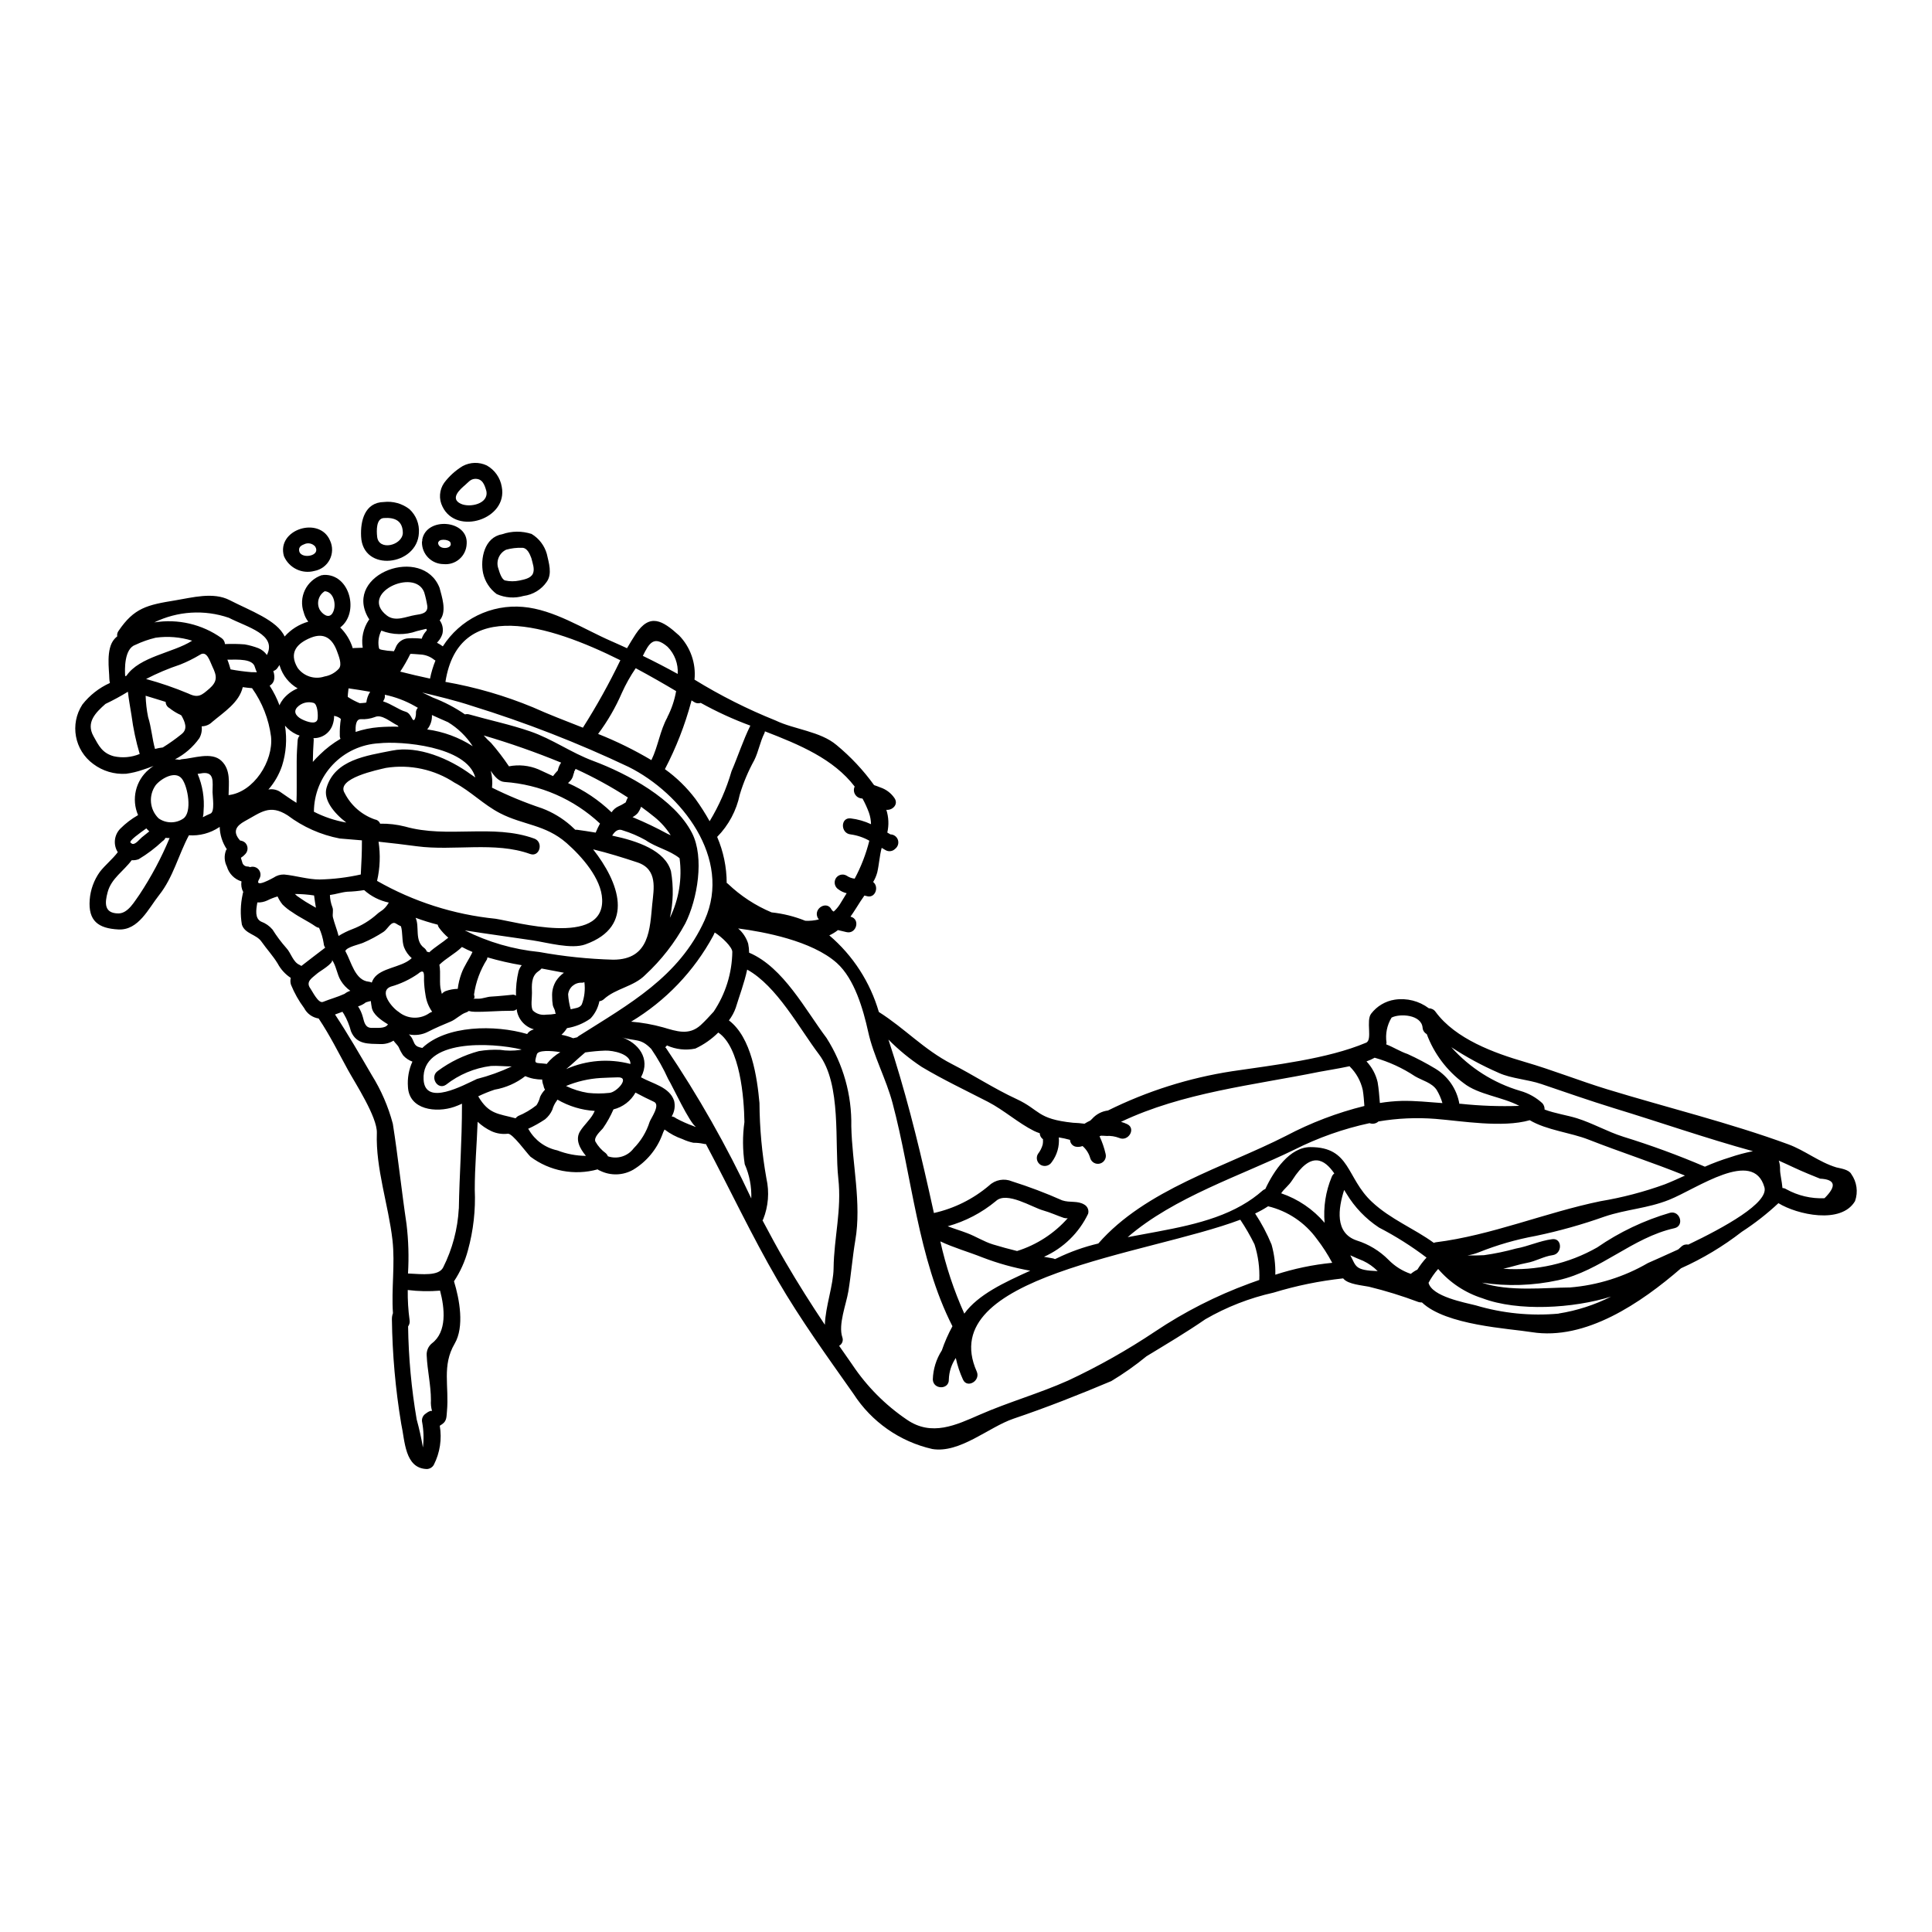 <?xml version="1.0" encoding="UTF-8"?>
<!-- Uploaded to: SVG Repo, www.svgrepo.com, Generator: SVG Repo Mixer Tools -->
<svg fill="#000000" width="800px" height="800px" version="1.1" viewBox="144 144 512 512" xmlns="http://www.w3.org/2000/svg">
 <g>
  <path d="m420.46 445.96c-0.062-0.043-0.125-0.105-0.23-0.191v-0.004c-0.426-0.359-0.672-0.887-0.68-1.445-0.523-0.168-1.035-0.375-1.527-0.613-4.141-2.062-7.961-5.512-12.203-7.711-5.816-2.996-11.953-5.902-17.562-9.258-3.18-2.106-6.133-4.531-8.812-7.242 4.348 13.211 7.641 26.25 10.711 39.938 0.449 1.969 0.895 3.992 1.34 6.031l-0.004-0.004c5.406-1.207 10.434-3.715 14.656-7.305 1.621-1.527 3.992-1.953 6.047-1.086 4.523 1.43 8.961 3.109 13.293 5.035 2.082 0.699 4.059 0 5.902 1.145 0.832 0.488 1.23 1.473 0.977 2.402-2.422 5.07-6.57 9.117-11.699 11.414 0.789 0.145 1.574 0.297 2.402 0.426h-0.004c0.176 0.043 0.348 0.105 0.508 0.188 0.168-0.082 0.34-0.145 0.512-0.23 3.504-1.703 7.188-3.016 10.98-3.91 12.488-14.297 33.387-20.199 49.738-28.523 6.574-3.473 13.551-6.133 20.77-7.922-0.105-1.426-0.191-2.824-0.426-4.227-0.523-2.359-1.719-4.519-3.438-6.223-0.016-0.027-0.027-0.059-0.047-0.086-3.148 0.68-6.297 1.148-8.031 1.488-17.477 3.543-36.188 5.461-52.562 13.254h0.004c0.555 0.156 1.094 0.352 1.613 0.594 2.484 1.148 0.32 4.797-2.144 3.652-1.047-0.402-2.168-0.574-3.289-0.508-0.469-0.023-0.957-0.066-1.469-0.066-0.125 0.062-0.258 0.113-0.395 0.148 0.703 1.496 1.242 3.062 1.609 4.672 0.285 1.117-0.375 2.254-1.484 2.559-1.109 0.309-2.262-0.328-2.59-1.434-0.352-1.246-1.059-2.359-2.039-3.207-0.574 0.227-1.199 0.285-1.805 0.172-0.859-0.18-1.48-0.93-1.508-1.805-0.977-0.277-1.973-0.496-2.977-0.656 0.203 2.336-0.461 4.664-1.863 6.539-0.617 0.984-1.895 1.32-2.914 0.766-1.012-0.594-1.355-1.895-0.762-2.91 0.586-0.742 1.02-1.594 1.273-2.508 0.082-0.441 0.105-0.891 0.062-1.336 0 0 0.031-0.012 0.066-0.012zm-111.9-27.16c4.648 1.531 7.871 5.754 5.371 10.574-0.023 0.043-0.062 0.062-0.086 0.105 3.121 1.742 7.586 2.57 8.793 6.223l0.004 0.004c0.348 1.414 0.117 2.91-0.637 4.16 0.422 0.047 0.82 0.219 1.148 0.492 1.48 0.801 3.019 1.488 4.606 2.059 0.215 0.121 0.453 0.203 0.699 0.23-1.633-0.848-6.348-11.062-7.387-12.699v0.004c-1.258-2.785-2.758-5.449-4.484-7.969-2.902-3.019-4.156-1.891-8.039-3.168zm-64.086-102.84c0.27 0.141 0.562 0.234 0.867 0.273 0.91 0.18 1.832 0.285 2.758 0.32 0.082 0.027 0.164 0.051 0.25 0.062 0.199-0.305 0.363-0.633 0.492-0.977 0.539-1.473 1.934-2.461 3.504-2.481 1.141-0.062 2.281-0.027 3.414 0.102 0.215-0.672 0.562-1.293 1.02-1.824 0.324-0.395 0.469-0.449 0.172-0.789-0.789 0.211-1.613 0.363-2.527 0.613l0.004 0.004c-3.039 1.086-6.367 1.035-9.367-0.145-0.691 1.344-0.93 2.879-0.684 4.371 0.031 0.383 0.309 0.531 0.098 0.469zm2.57 67.234c-2.438-0.508-4.691-1.648-6.543-3.309-1.469 0.242-2.953 0.387-4.441 0.43-1.527 0.125-3.078 0.68-4.629 0.871v-0.004c0.035 1.113 0.258 2.215 0.66 3.254 0.344 0.828-0.062 1.848 0.148 2.695 0.426 1.719 1.082 3.227 1.488 4.902 1.156-0.719 2.379-1.32 3.652-1.801 2.414-0.918 4.637-2.273 6.562-3.996 0.891-0.855 1.824-0.918 3.102-3.043zm387.56 71.934c1.484 2.086 1.859 4.766 1 7.176-3.652 6.223-15.352 3.59-20.301 0.551h-0.004c-3.008 2.809-6.254 5.348-9.703 7.586-4.965 3.852-10.367 7.094-16.102 9.664-10.602 9.176-25.273 19.219-39.59 16.926-6.012-0.977-22.68-1.781-29.07-7.871l0.004-0.004c-0.316 0.023-0.637-0.012-0.938-0.109-4.289-1.613-8.672-2.969-13.125-4.055-1.828-0.363-5.414-0.637-6.691-2.059-0.043-0.043-0.086-0.105-0.129-0.148-6.258 0.672-12.434 1.938-18.453 3.777-6.348 1.418-12.441 3.797-18.074 7.055-5.035 3.481-10.363 6.625-15.59 9.809-2.949 2.418-6.07 4.621-9.344 6.586-8.559 3.609-17.117 6.988-25.906 9.957-6.606 2.25-14.211 9.262-21.559 8.031v-0.004c-8.582-1.957-16.059-7.195-20.832-14.59-7.012-9.957-13.996-19.602-20.113-30.113-6.859-11.785-12.633-24.125-19.008-36.102-0.234 0.012-0.473-0.02-0.699-0.086-0.859-0.18-1.734-0.266-2.613-0.258-1.004-0.211-1.98-0.539-2.91-0.977-1.688-0.582-3.269-1.426-4.691-2.504-0.023 0-0.023 0-0.043-0.039v-0.004c-0.25 0.453-0.457 0.93-0.617 1.422-1.453 3.852-4.156 7.106-7.676 9.234-2.703 1.555-6 1.656-8.793 0.277-0.238-0.082-0.465-0.203-0.66-0.359-6.133 1.703-12.707 0.461-17.797-3.359-1.105-1.102-4.723-6.16-5.969-6.094l0.004 0.004c-1.484 0.184-2.992-0.043-4.356-0.664-1.352-0.633-2.59-1.477-3.676-2.5-0.23 6.328-0.762 11.934-0.762 17.965v-0.004c0.246 5.43-0.367 10.863-1.809 16.098-0.777 2.922-2.027 5.699-3.695 8.219 1.469 4.777 2.805 12.062 0.172 16.531-3.422 5.84-1.426 11.219-2.039 17.949-0.129 1.34-0.023 2.484-1.18 3.312v0.004c-0.23 0.172-0.473 0.336-0.723 0.484 0.602 3.531 0.051 7.156-1.574 10.348-0.371 0.664-1.066 1.09-1.828 1.121-5.926-0.145-5.82-7.562-6.816-11.996v-0.004c-1.523-9.152-2.344-18.41-2.465-27.691-0.008-0.551 0.086-1.098 0.277-1.613-0.445-6.481 0.594-12.934-0.125-19.367-1.062-9.301-4.484-18.988-4.141-28.395 0.145-4.203-5.777-13.254-7.668-16.711-2.527-4.609-4.777-9.156-7.711-13.551 0 0 0-0.043-0.043-0.062v-0.004c-1.648-0.254-3.074-1.277-3.844-2.758-1.418-1.902-2.59-3.981-3.484-6.18-0.188-0.59-0.211-1.223-0.066-1.824-1.449-0.953-2.641-2.254-3.457-3.785-1.23-2.039-2.93-3.863-4.309-5.836-1.383-1.973-4.375-2.019-5.184-4.484h-0.004c-0.445-2.656-0.379-5.371 0.195-8.004 0.027-0.219 0.082-0.434 0.168-0.637-0.465-0.867-0.629-1.859-0.469-2.828-1.871-0.574-3.324-2.055-3.867-3.934-0.699-1.352-0.777-2.941-0.211-4.356 0.066-0.082 0.129-0.148 0.191-0.23-1.18-1.758-1.836-3.812-1.887-5.93-0.066 0.043-0.086 0.066-0.148 0.105-2.363 1.574-5.18 2.32-8.008 2.129-2.805 5.266-4.164 11.152-7.898 15.844-2.824 3.566-5.461 9.387-10.789 9.113-5.328-0.277-8.031-2.25-7.606-7.871v-0.004c0.203-2.656 1.129-5.203 2.676-7.371 1.422-1.848 3.379-3.379 4.777-5.246h-0.023c-1.238-1.969-0.965-4.535 0.664-6.203 1.402-1.41 2.992-2.621 4.723-3.609-1.816-4.215-0.664-9.121 2.844-12.082 0.391-0.348 0.809-0.66 1.254-0.934-1.02 0.359-2.016 0.762-2.91 1.02-1.41 0.492-2.871 0.84-4.352 1.039-3.121 0.207-6.207-0.711-8.707-2.59-4.992-3.652-6.258-10.566-2.891-15.75 1.938-2.473 4.445-4.434 7.305-5.719-0.105-0.414-0.16-0.84-0.168-1.27 0-2.125-0.977-7.797 1.383-10.406 0.219-0.246 0.461-0.477 0.719-0.68-0.086-0.492 0.031-0.996 0.32-1.402 4.164-6.18 7.644-6.922 15.078-8.137 4.481-0.738 10.043-2.289 14.379-0.062 5.438 2.805 12.594 5.309 14.59 9.645 1.668-1.883 3.844-3.25 6.262-3.938-0.57-0.727-0.98-1.566-1.207-2.465-0.684-1.93-0.57-4.055 0.316-5.902s2.473-3.262 4.406-3.938c0.105-0.023 0.211 0 0.32-0.023 0.086-0.016 0.172-0.035 0.254-0.062 6.988-0.301 9.512 10.062 4.371 13.934h0.004c1.547 1.531 2.695 3.426 3.332 5.512 0.078-0.031 0.156-0.051 0.238-0.062 0.809-0.02 1.613-0.062 2.398-0.082l-0.004-0.004c-0.422-2.562 0.156-5.195 1.613-7.348 0.039-0.055 0.082-0.102 0.133-0.148-0.148-0.203-0.277-0.418-0.395-0.637-6.352-11.551 14.562-19.07 19.008-7.75 0.637 2.422 1.871 5.988 0.297 8.305h-0.004c-0.078 0.109-0.164 0.215-0.254 0.312 0.754 1.027 1.02 2.332 0.723 3.57-0.227 0.746-0.609 1.434-1.125 2.016-0.098 0.129-0.203 0.25-0.32 0.363 0.547 0.273 1.062 0.594 1.551 0.957 2.25-3.519 5.418-6.356 9.168-8.199 3.746-1.84 7.93-2.621 12.086-2.254 8.176 0.699 15.988 5.84 23.359 9.055 1.422 0.617 2.801 1.254 4.203 1.891 0.723-1.25 1.488-2.504 2.293-3.734 3.734-5.652 7.086-3.652 11.469 0.32l0.004-0.004c3.043 3.113 4.551 7.414 4.117 11.746 6.844 4.211 14.035 7.836 21.496 10.828 4.902 2.363 11.871 2.871 16.137 6.5v-0.004c3.762 3.106 7.106 6.676 9.957 10.629 0.574 0.188 1.125 0.395 1.656 0.613h0.004c1.531 0.508 2.852 1.508 3.758 2.848 1.125 1.676-0.594 3.269-2.168 3.082 0.625 1.949 0.711 4.031 0.254 6.027 0.277 0.168 0.555 0.34 0.832 0.488 0.906 0.016 1.699 0.605 1.984 1.469 0.281 0.859-0.012 1.805-0.734 2.356-0.66 0.676-1.699 0.828-2.527 0.359-0.34-0.211-0.699-0.395-1.043-0.613-0.57 2.102-0.676 4.371-1.18 6.519-0.242 0.887-0.605 1.738-1.082 2.527 1.652 1.273 0.551 4.504-1.785 3.715l-0.531-0.125c-0.395 0.57-0.789 1.125-1.059 1.551-0.832 1.297-1.68 2.695-2.633 4.035l0.043 0.02c2.652 0.637 1.527 4.723-1.129 4.078-0.656-0.145-1.422-0.32-2.227-0.531l-0.004-0.004c-0.707 0.559-1.477 1.031-2.293 1.406 6.266 5.336 10.832 12.395 13.129 20.301 6.859 4.328 11.914 9.961 19.324 13.777 5.777 2.953 11.258 6.566 17.141 9.281 6.328 2.934 5.348 5.289 14.992 6.297h0.004c1.016 0.035 2.027 0.121 3.035 0.258 0.488-0.312 1-0.59 1.527-0.828 0.176-0.145 0.336-0.301 0.488-0.469 1.09-1.223 2.586-2.008 4.207-2.207 10.367-5.137 21.461-8.645 32.895-10.406 11.043-1.637 25.23-3.227 35.512-7.562 1.762-0.742-0.105-5.859 1.34-7.688h-0.004c1.527-1.996 3.762-3.328 6.246-3.715 3.203-0.488 6.465 0.34 9.051 2.289 0.703 0 1.359 0.34 1.762 0.914 5.305 7.242 15.629 10.957 23.656 13.297 7.371 2.144 14.465 4.992 21.812 7.242 15.824 4.84 32.516 8.898 48.02 14.59 4.398 1.613 8.156 4.723 12.742 6.117 0.973 0.258 3.266 0.516 3.945 1.746zm-7.086 6.41c3.269-3.25 2.875-4.977-1.18-5.18-1.062-0.426-2.125-0.875-3.188-1.301-2.715-1.102-5.199-2.363-7.75-3.481v0.004c0.258 0.773 0.371 1.586 0.336 2.398 0 1.18 0.492 3.078 0.637 4.863v0.004c0.348 0 0.688 0.105 0.977 0.293 3.106 1.73 6.633 2.562 10.184 2.402zm-36.105 12.297c9.492-4.543 21.363-11.062 20.176-15.203-2.953-10.387-17.906 0.395-25.254 3.332-5.797 2.312-11.277 2.484-17.094 4.441-5.949 2.117-12.039 3.828-18.223 5.117-5.172 0.941-10.238 2.398-15.117 4.356-0.965 0.383-1.973 0.66-2.996 0.824 1.465 0.023 2.996 0.023 4.371-0.062 2.863-0.402 5.691-0.988 8.477-1.762 3.293-0.59 6.352-2.078 9.621-2.484 2.699-0.34 2.719 3.91 0.043 4.246-2.293 0.301-4.461 1.637-6.773 2.039-2.164 0.395-4.141 1.105-6.266 1.551h-0.004c8.676 0.625 17.344-1.34 24.898-5.648 5.914-4.082 12.445-7.188 19.348-9.195 2.676-0.594 3.801 3.504 1.129 4.098-11.195 2.484-19.52 11.301-30.777 13.777-6.652 1.457-13.52 1.68-20.258 0.66 7.176 2.465 17.012 1.297 23.297 1.27v0.004c7.305-0.586 14.383-2.797 20.715-6.481 1.23-0.555 4.289-1.871 8.004-3.59 0.297-0.254 0.57-0.512 0.852-0.762h0.004c0.488-0.477 1.18-0.672 1.844-0.523zm11.043-23.129 0.004 0.004c1.992-0.68 4.027-1.223 6.09-1.633-12.465-3.422-24.594-7.668-36.887-11.414-6.453-1.996-12.785-4.203-19.156-6.371-3.633-1.25-7.922-1.422-11.34-2.973v-0.004c-4.371-1.902-8.57-4.176-12.551-6.797 4.887 5.488 11.215 9.496 18.262 11.578 2.195 0.613 4.211 1.742 5.883 3.289 0.395 0.461 0.598 1.051 0.57 1.656 2.754 1.043 6.016 1.508 8.582 2.312 4.207 1.32 8.074 3.57 12.258 4.883v0.004c7.348 2.266 14.574 4.918 21.648 7.945 2.168-0.957 4.391-1.785 6.656-2.477zm-17.25 7.148c1.781-0.699 3.543-1.508 5.328-2.316-8.41-3.418-17.051-6.199-25.504-9.512-4.84-1.91-11.109-2.484-15.629-5.16-7.305 2.082-18.105 0.191-24.867-0.34v-0.004c-5.086-0.406-10.203-0.18-15.23 0.676-0.637 0.59-1.551 0.762-2.359 0.449-6.93 1.488-13.637 3.859-19.965 7.047-14.016 6.836-31.836 12.527-44.133 23.168 10.535-2.039 21.496-3.441 30.246-8.43l-0.004-0.004c0.043-0.016 0.082-0.035 0.113-0.066 1.938-1.094 3.75-2.391 5.418-3.863 0.203-0.176 0.441-0.312 0.699-0.395 2.273-4.883 6.481-11.109 11.957-11.109 10.684 0 9.445 8.137 16.312 14.527 4.969 4.648 11.129 7.012 16.395 10.852v0.004c0.148-0.07 0.305-0.121 0.469-0.152 14.742-1.828 29.031-7.871 43.691-10.895h-0.004c5.812-0.969 11.527-2.465 17.066-4.477zm-28.137 34.242c4.832-0.762 9.52-2.277 13.891-4.484-10.023 3.148-24.742 3.996-34.086 0.449-4.566-1.441-8.637-4.137-11.746-7.773-0.996 1.117-1.852 2.352-2.551 3.672 0.914 3.633 9.555 5.227 12.508 5.973 7.121 2.121 14.582 2.863 21.984 2.191zm-25.977-55.582h-0.004c5.164 0.551 10.355 0.734 15.543 0.555-4.523-2.402-10.871-2.953-14.758-6.035l0.004 0.004c-4.445-3.293-7.84-7.805-9.77-12.988-0.633-0.344-1.051-0.98-1.105-1.699-0.32-3.508-6.055-3.801-8.219-2.676-1.215 1.996-1.691 4.356-1.34 6.668-0.016 0.145-0.043 0.285-0.086 0.426 1.934 0.742 3.676 1.891 5.691 2.57 2.516 1.148 4.961 2.438 7.328 3.863 3.379 2.035 5.703 5.438 6.371 9.32zm-4.84-0.211h-0.004c-0.355-1.223-0.871-2.394-1.531-3.484-1.297-1.91-3.801-2.461-5.711-3.586-3.293-2.184-6.902-3.848-10.707-4.926-0.688 0.391-1.414 0.719-2.164 0.977 1.453 1.543 2.473 3.441 2.953 5.508 0.32 1.828 0.426 3.676 0.594 5.512 1.902-0.309 3.828-0.492 5.754-0.551 3.617-0.078 7.203 0.324 10.816 0.578zm-6.629 44.156c0.703-1.137 1.516-2.203 2.422-3.184-3.965-3.008-8.176-5.672-12.598-7.961-3.508-2.312-6.457-5.383-8.621-8.988-0.188-0.277-0.395-0.613-0.613-0.977-1.551 4.883-2.551 11.387 3.309 13.383 3.195 0.996 6.098 2.762 8.453 5.137 1.648 1.691 3.672 2.969 5.906 3.723 0.531-0.449 1.117-0.828 1.742-1.133zm-10.531 0.395c-1.113-1.125-2.414-2.047-3.848-2.719-1.02-0.426-2.207-0.891-3.398-1.465 1.598 2.902 1.047 3.965 7.246 4.195zm-12.172-24.969c0.141-0.359 0.375-0.676 0.684-0.914-2.527-3.652-6.098-6.16-11.129 1.762-1.043 1.613-2.043 2.144-2.953 3.504 4.473 1.523 8.449 4.223 11.512 7.816-0.367-4.148 0.281-8.324 1.887-12.168zm0.129 22.766c-1.184-2.227-2.555-4.352-4.098-6.348-3.137-4.316-7.707-7.375-12.891-8.625-1.102 0.719-2.25 1.359-3.441 1.914 1.711 2.594 3.168 5.344 4.352 8.219 0.734 2.602 1.07 5.301 1 8.004 4.898-1.598 9.953-2.656 15.078-3.156zm-22.004 5.512c0.871-0.32 1.762-0.641 2.676-0.957h0.004c0.141-3.199-0.293-6.398-1.273-9.449-1.109-2.254-2.367-4.43-3.762-6.519-24.742 9.34-81.129 14.797-69.852 40.211 1.105 2.465-2.547 4.629-3.652 2.125-0.836-1.824-1.469-3.731-1.891-5.691-1.145 1.68-1.785 3.656-1.844 5.691 0.105 2.754-4.141 2.754-4.246 0 0.082-2.742 0.91-5.406 2.394-7.711 0.75-2.207 1.688-4.348 2.809-6.394-9.18-17.988-10.75-39.926-15.867-59.125-1.676-6.348-5.055-12.484-6.453-18.859-1.32-5.992-3.633-14.078-8.324-18.285-6.629-5.922-19.395-8.266-26.148-9.152 1.238 1.066 2.16 2.457 2.656 4.016 0.164 0.797 0.25 1.609 0.254 2.422 0.02 0.02 0.062 0 0.082 0.02 9.004 3.863 14.848 15.164 20.41 22.535v-0.004c4.457 6.996 6.75 15.156 6.586 23.449 0.211 9.84 2.754 20.41 1.062 30.219-0.762 4.504-1.105 9.055-1.848 13.547-0.574 3.441-2.719 8.773-1.594 12.125v0.004c0.328 0.863-0.035 1.836-0.848 2.269 1.18 1.699 2.34 3.383 3.543 5.078h-0.004c3.824 5.711 8.715 10.629 14.398 14.484 6.586 4.547 13.039 1.445 19.367-1.32 7.668-3.352 15.715-5.606 23.359-9.023h0.004c8.012-3.746 15.73-8.098 23.086-13.016 7.773-5.203 16.137-9.461 24.918-12.688zm-48.082-17.32h0.004c-0.348 0.035-0.703 0.004-1.039-0.086-1.805-0.617-3.59-1.445-5.441-1.969-2.91-0.789-9.703-5.184-12.57-2.488-3.738 3.102-8.086 5.375-12.766 6.672 1.699 0.656 3.484 1.18 5.098 1.801 2.34 0.871 4.523 2.293 6.902 3.016 2.082 0.637 4.223 1.211 6.371 1.742l0.004 0.004c5.188-1.625 9.836-4.633 13.441-8.703zm-27.418 25.293c3.652-5.055 10.598-8.266 17.48-11.383h0.004c-4.348-0.77-8.605-1.957-12.723-3.543-3.465-1.383-7.562-2.551-11.109-4.227 1.461 6.578 3.59 12.992 6.352 19.141zm-24.719-129.7h0.004c-0.02-1.051-0.207-2.09-0.555-3.082-0.473-1.281-1.039-2.523-1.695-3.715-0.078-0.027-0.156-0.043-0.238-0.043-0.727-0.055-1.379-0.465-1.746-1.094-0.371-0.625-0.406-1.395-0.098-2.055-5.606-7.328-14.609-11.086-23.785-14.633l-0.004-0.004c-0.023 0.184-0.07 0.363-0.148 0.531-1.148 2.293-1.527 4.777-2.656 7.086-1.605 2.906-2.902 5.973-3.859 9.152-0.879 4.234-2.957 8.129-5.992 11.211 1.656 3.856 2.516 8.008 2.527 12.203 0.133 0.066 0.254 0.152 0.363 0.258 3.352 3.191 7.258 5.746 11.527 7.539 3.07 0.324 6.078 1.074 8.941 2.227 1.207 0.059 2.418-0.062 3.59-0.355-0.117-0.148-0.223-0.305-0.316-0.469-1.18-2.465 2.484-4.609 3.676-2.144 0.137 0.227 0.332 0.41 0.57 0.531 0.613-0.543 1.148-1.164 1.594-1.852 0.551-0.871 1.18-1.891 1.848-3.016h-0.004c-0.777-0.176-1.508-0.516-2.144-0.996-0.984-0.602-1.32-1.875-0.762-2.887 0.281-0.492 0.746-0.848 1.293-0.992 0.547-0.145 1.129-0.062 1.613 0.227 0.633 0.441 1.363 0.711 2.129 0.789 1.703-3.176 3.008-6.551 3.883-10.051-1.531-0.871-3.219-1.441-4.969-1.676-2.695-0.277-2.719-4.523 0-4.246 1.879 0.219 3.707 0.742 5.418 1.543zm-9.918 117.66c0.105-8.137 2.184-15.422 1.25-23.809-1.02-9.406 0.914-24.91-5.141-32.898-5.266-6.965-11.109-18.051-19.008-22.434-0.762 3.566-2.164 7.262-2.992 10h0.008c-0.43 1.246-1.055 2.414-1.852 3.465 5.992 4.543 7.477 15.141 8.094 21.895 0.043 6.707 0.66 13.398 1.844 20.004 0.812 3.613 0.508 7.391-0.867 10.832-0.047 0.09-0.102 0.176-0.172 0.254 1.969 3.695 3.938 7.391 6.074 11.02 3.312 5.691 6.816 11.215 10.449 16.648 0.172-4.926 2.254-10.457 2.316-14.988zm-21.812-18.48c0.113-3.121-0.48-6.231-1.738-9.09-0.57-3.699-0.598-7.461-0.082-11.168-0.086-6.414-1.148-19.836-6.926-23.723-1.766 1.754-3.82 3.191-6.074 4.246-2.539 0.531-5.18 0.238-7.539-0.832-0.086 0.191-0.426 0.395-0.426 0.555 0 0.043 0.125 0.062 0.148 0.082l0.004 0.004c8.574 12.691 16.145 26.039 22.633 39.914zm-5.242-113.21c1.738-4.035 3.059-8.195 4.992-12.102v-0.004c-4.531-1.668-8.926-3.684-13.145-6.027-0.566 0.207-1.199 0.133-1.703-0.195-0.23-0.148-0.488-0.32-0.742-0.469-0.039 0.121-0.066 0.242-0.082 0.363-1.664 6.191-4 12.18-6.969 17.863 3.082 2.207 5.809 4.871 8.094 7.898 1.367 1.895 2.621 3.863 3.758 5.902 2.504-4.137 4.453-8.586 5.797-13.23zm0.211 47.832c0-1.254-2.781-3.938-4.652-5.117l0.004-0.004c-0.117 0.293-0.25 0.574-0.395 0.852-5.086 9.406-12.605 17.277-21.77 22.785 2.867 0.23 5.703 0.738 8.473 1.508 3.59 1.043 6.84 2.231 9.961-0.594 1.23-1.125 2.312-2.336 3.441-3.566 3.148-4.699 4.867-10.211 4.941-15.867zm-7.301-8.449c7.305-16.332-6.203-33.574-20.156-40.539-13.453-6.379-27.34-11.785-41.562-16.184-4.246-1.406-8.688-2.465-13.164-3.543 0.934 0.426 1.891 0.871 2.82 1.34 3.008 1.141 5.867 2.641 8.52 4.461 0.359-0.105 0.742-0.105 1.102 0 5.371 1.531 10.875 2.676 16.184 4.504 5.879 2.019 10.832 5.648 16.672 7.816 9.109 3.398 21.598 10.109 26.207 19.113 3.332 6.5 1.441 17.562-1.781 23.973-2.766 5.094-6.348 9.699-10.602 13.633-3.059 3.125-7.816 3.543-10.98 6.434v0.004c-0.328 0.297-0.742 0.484-1.18 0.531-0.344 1.719-1.16 3.312-2.363 4.59-1.852 1.312-3.981 2.188-6.223 2.547-0.41 0.648-0.906 1.238-1.469 1.762 1.062 0.195 2.102 0.5 3.102 0.914 0.355-0.105 0.719-0.191 1.086-0.258 0.141-0.16 0.305-0.293 0.488-0.395 13.145-8.328 26.52-15.59 33.301-30.703zm-9.242-0.551c2.398-4.898 3.293-10.395 2.57-15.801-2.652-2.144-6.199-2.824-9.023-4.801h-0.004c-1.906-1.066-3.922-1.93-6.008-2.57-1.25-0.57-2.188 0.32-2.82 1.383 6.773 1.422 14.078 3.973 15.586 9.473h-0.004c0.711 4.09 0.609 8.277-0.297 12.328zm-0.645-22.277 0.871 0.395c-1.152-1.824-2.594-3.445-4.269-4.805-1.18-0.957-2.363-1.867-3.59-2.754-0.211 0.605-0.512 1.18-0.891 1.699-0.398 0.426-0.863 0.785-1.379 1.059 0.129 0.043 0.254 0.105 0.395 0.148l-0.004 0.004c3.027 1.266 5.988 2.688 8.867 4.254zm2.715-42.348h0.004c0.176-2.672-0.797-5.293-2.676-7.199-3.672-3.148-4.902-0.938-6.562 2.398 3.129 1.516 6.211 3.117 9.246 4.793zm-2.754 11.465c1.129-2.176 1.914-4.512 2.34-6.922-3.059-1.828-6.734-3.938-10.707-6.074-1.414 2.066-2.644 4.258-3.672 6.543-1.668 3.856-3.781 7.508-6.297 10.875 4.883 1.938 9.605 4.262 14.121 6.941 1.801-3.703 2.266-7.801 4.254-11.371zm-4.684 107.24c0.344-0.977 2.914-4.481 1.18-5.309-1.656-0.762-3.312-1.594-4.93-2.465h0.004c-1.238 2.234-3.356 3.848-5.836 4.457-0.766 1.77-1.703 3.457-2.809 5.035-0.656 0.762-2.422 2.293-1.996 3.461 0.695 1.238 1.652 2.316 2.805 3.148 0.23 0.219 0.414 0.488 0.531 0.785 2.488 0.855 5.242 0.004 6.816-2.102 1.949-1.969 3.398-4.371 4.234-7.012zm0.723-57.934c0.34-3.652 1.527-9.004-3.938-10.832-3.84-1.273-7.793-2.508-11.762-3.465 6.75 8.582 11.316 20.414-2.062 25.191-3.695 1.336-10.109-0.488-13.891-1.062-6.012-0.914-12.062-1.699-18.07-2.656l0.004-0.004c6.176 3.113 12.871 5.059 19.754 5.734 6.473 1.18 13.023 1.859 19.602 2.039 9.676-0.02 9.695-8.148 10.359-14.969zm-5.805 42.582c0.105-2.676-4.609-3.609-6.691-3.543h0.004c-1.785 0.062-3.566 0.227-5.332 0.488v0.023c-2.121 1.781-3.398 3.078-4.992 4.371l0.004 0.004c5.352-2.371 11.352-2.844 17.008-1.344zm-0.82-70.383c0.051-0.074 0.109-0.148 0.168-0.215-4.434-2.871-9.078-5.414-13.887-7.602-0.105 0.301-0.262 0.582-0.469 0.828 0.301-0.363-0.043 0.445-0.062 0.512-0.047 0.23-0.109 0.457-0.191 0.676-0.168 0.492-0.449 0.938-0.828 1.297l-0.449 0.445c4.258 1.891 8.152 4.508 11.516 7.734l0.043-0.023c0.453-0.676 1.086-1.215 1.824-1.551 0.531-0.227 1.043-0.496 1.527-0.809 0.105-0.082 0.254-0.168 0.395-0.25 0.023 0.02 0.066 0 0.105-0.066l-0.105 0.066v-0.023c0.109-0.34 0.262-0.68 0.414-1.02zm-4.805 78.047c1.969-0.082 5.711-4.266 2.227-4.121-1.508 0.066-3.016 0.066-4.523 0.172-3.148 0.191-6.238 0.91-9.152 2.121 1.84 0.891 3.801 1.508 5.82 1.828 1.871 0.203 3.758 0.203 5.629 0zm-30.137-46.152c5.242 0.789 28.754 7.523 28.266-5.117-0.191-5.512-5.371-11.383-9.445-14.957-5.648-4.93-11.488-4.723-17.625-7.898-4.356-2.25-7.731-5.797-12.02-8.074l-0.004 0.004c-5.359-3.543-11.852-4.945-18.199-3.938-2.019 0.488-13.426 2.754-10.938 6.691 1.668 3.281 4.547 5.785 8.023 6.984 0.625 0.09 1.148 0.516 1.363 1.109 2.227-0.043 4.445 0.215 6.606 0.762 11.254 3.207 23.273-0.789 34.242 3.188 2.547 0.914 1.441 5.031-1.125 4.074-9.281-3.352-20.238-0.738-29.969-2.035-3.441-0.469-6.793-0.852-10.172-1.211 0.531 3.453 0.398 6.977-0.391 10.383 9.645 5.504 20.336 8.926 31.387 10.035zm26.543-22.828h0.004c0.336-0.82 0.719-1.621 1.148-2.398-6.926-6.484-15.875-10.379-25.34-11.023-1.441-0.105-2.609-1.445-3.609-2.953v0.004c0.375 1.426 0.492 2.906 0.336 4.375-0.012 0.023-0.02 0.055-0.02 0.082 4.293 2.137 8.727 3.965 13.273 5.481 2.789 1.051 5.363 2.598 7.606 4.566 0.395 0.363 0.789 0.742 1.211 1.125 0.176-0.023 0.355-0.023 0.531 0 1.336 0.191 3.023 0.426 4.863 0.742zm-0.637 74.543c0.148-0.254 0.254-0.531 0.395-0.789v0.004c-3.484-0.215-6.867-1.242-9.887-2.996-0.062 0.086-0.082 0.191-0.168 0.277-0.543 0.719-0.945 1.531-1.184 2.398-0.434 0.992-1.094 1.863-1.93 2.547-1.426 0.957-2.922 1.793-4.481 2.508l0.188 0.254v0.004c1.621 2.805 4.356 4.789 7.523 5.457 2.422 0.945 5 1.441 7.602 1.465-1.633-1.969-2.93-4.375-1.508-6.586 1.031-1.633 2.519-2.883 3.449-4.539zm-2.754-102.34c3.656-5.762 6.977-11.73 9.938-17.879-18.965-9.473-42.836-16.801-46.359 5.734h0.004c7.965 1.391 15.75 3.656 23.223 6.754 4.078 1.84 8.625 3.578 13.211 5.383zm-0.254 73.25c0.688-1.859 0.914-3.856 0.66-5.82-0.195 0.086-0.406 0.137-0.617 0.148-1.867-0.129-3.504 1.242-3.695 3.102 0.086 1.332 0.312 2.652 0.68 3.938 1.055-0.293 2.481-0.273 2.988-1.375zm-6.141-62.785c0.156-0.43 0.367-0.84 0.637-1.211-6.711-2.754-13.559-5.16-20.52-7.203 0.613 0.711 1.27 1.379 1.969 2 1.703 1.961 3.277 4.023 4.723 6.18 2.613-0.508 5.316-0.234 7.773 0.789 1.273 0.594 2.59 1.207 3.91 1.801 0.309-0.434 0.648-0.844 1.02-1.23 0.086-0.066 0.164-0.145 0.23-0.234 0.066-0.301 0.152-0.602 0.258-0.891zm-0.66 56.578-0.004-0.004c0.547-0.816 1.238-1.531 2.039-2.102-2.078-0.395-4.098-0.789-5.922-1.125-0.27 0.301-0.574 0.566-0.914 0.785-1.891 1.32-1.676 3.758-1.637 5.691 0.043 1.125-0.422 3.758 0.281 4.695v0.004c0.93 0.859 2.203 1.246 3.457 1.059 0.863 0 1.723-0.078 2.57-0.234-0.086-0.18-0.141-0.375-0.168-0.574-0.062-0.594-0.512-1.125-0.617-1.719-0.121-0.746-0.176-1.5-0.172-2.254-0.09-1.488 0.289-2.965 1.082-4.227zm1.086 18.945c-2.57-0.445-5.902-0.551-6.223 0.555-0.832 2.801-0.512 2.164 2.441 2.527l0.168 0.062c0.023-0.023 0.023-0.062 0.043-0.086v-0.004c0.996-1.227 2.203-2.262 3.57-3.059zm-4.059 9.938v-0.004c-0.207-0.32-0.344-0.68-0.395-1.059-0.215-0.52-0.336-1.074-0.359-1.637-1.539 0.027-3.07-0.277-4.481-0.891-2.371 1.844-5.156 3.074-8.113 3.586-1.488 0.492-2.945 1.082-4.356 1.766 2.781 4.758 5.246 4.566 9.895 5.82h0.004c0.184-0.234 0.406-0.438 0.66-0.594 1.754-0.723 3.398-1.688 4.883-2.871 0.445-0.68 0.77-1.434 0.957-2.227 0.324-0.703 0.766-1.344 1.305-1.895zm-3.465-15.801 0.512-0.191v-0.004c-2.481-0.684-4.293-2.812-4.566-5.371-0.242 0.277-0.59 0.438-0.957 0.449-4.246 0-6.941 0.34-10.215 0.277v-0.004c-0.516-0.004-1.031-0.074-1.527-0.211-0.203 0.18-0.441 0.312-0.703 0.391-1.359 0.426-2.676 1.828-4.055 2.402-2.039 0.852-4.059 1.695-6.035 2.715h0.004c-1.559 0.805-3.34 1.051-5.055 0.703 0.285 0.262 0.535 0.562 0.742 0.891 0.301 0.488 0.445 1.02 0.699 1.488 0.488 0.891 1.18 0.996 2.102 1.207 6.371-6.055 19.219-6.199 27.781-3.695l0.004 0.004c0.301-0.477 0.746-0.844 1.27-1.051zm-3.148 5.266c0.141-0.066 0.289-0.102 0.445-0.109-8.348-1.969-26.566-2.715-26.016 7.941 0.363 7.242 10.574 1.488 14.168-0.148v0.004c3.164-0.809 6.242-1.918 9.195-3.312-1.848 0-3.777-0.234-5.512-0.129-4.352 0.551-8.469 2.273-11.918 4.984-2.269 1.531-4.398-2.144-2.144-3.672v-0.004c3.254-2.41 6.938-4.188 10.852-5.238 1.859-0.312 3.746-0.426 5.629-0.336 1.75 0.27 3.535 0.277 5.289 0.02zm-0.395-20.895v-0.004c0.18-0.562 0.461-1.09 0.832-1.551-3.07-0.516-6.106-1.211-9.094-2.082-0.02 0.188-0.062 0.375-0.125 0.551-1.789 2.832-2.957 6.008-3.422 9.324 0.234 0.68 0.148 1.082-0.277 1.082h1.574c0.914 0 2.227-0.508 3.148-0.551 1.824-0.082 5.879-0.512 5.879-0.512h0.004c0.289-0.004 0.566 0.098 0.789 0.281-0.055-2.203 0.176-4.398 0.688-6.543zm-12.594-52.098c0.395 0.277 0.742 0.512 1.125 0.789-2.269-8.367-19.941-9.707-25.547-9.055l-0.004-0.004c-4.641 0.262-9.004 2.281-12.207 5.652-3.199 3.371-4.992 7.84-5.012 12.488 2.695 1.383 5.59 2.352 8.578 2.863-3.332-2.547-6.156-6.094-5.223-9.238 2.231-7.43 10.598-8.473 17.285-9.812 7.008-1.438 15.355 2.172 20.98 6.312zm0.395 47.043c-0.977-0.395-1.914-0.852-2.824-1.34-0.02 0-0.02 0.062-0.062 0.082-1.805 1.742-4.121 2.891-5.902 4.629 0.426 2.25-0.105 5.016 0.426 6.84 0.086 0.301 0.148 0.594 0.23 0.891h-0.004c0.277-0.348 0.645-0.609 1.062-0.766 1.012-0.355 2.074-0.551 3.148-0.57 0.168-1.367 0.488-2.715 0.957-4.012 0.723-2.062 2.043-3.785 2.953-5.758zm-3.633 68.004c0.148-9.199 0.832-17.289 0.832-27.801l-0.004-0.004c-0.66 0.309-1.332 0.586-2.019 0.828-4.777 1.656-11.996 0.828-12.297-5.289-0.176-2.297 0.23-4.598 1.184-6.691-0.938-0.336-1.773-0.898-2.441-1.633-0.48-0.703-0.887-1.449-1.211-2.234-0.363-0.613-0.957-1.102-1.359-1.695-1.008 0.625-2.172 0.941-3.359 0.914-3.332-0.105-6.43 0.191-7.918-3.402-0.414-1.613-1.051-3.164-1.895-4.606-0.137-0.172-0.254-0.359-0.355-0.555-0.637 0.234-1.297 0.492-1.969 0.723 3.445 5.223 6.566 10.629 9.707 16.012v0.004c2.504 4.004 4.394 8.363 5.609 12.934 1.379 8.73 2.312 17.754 3.629 26.586 0.523 4.348 0.656 8.734 0.391 13.102 3.887 0.191 8.152 0.703 9.32-1.609 2.441-4.856 3.848-10.16 4.141-15.586zm3.676-122.54v-0.004c-1.676-2.594-3.922-4.773-6.562-6.371-1.406-0.637-2.852-1.23-4.25-1.891 0.074 1.387-0.371 2.75-1.254 3.82 4.297 0.578 8.41 2.094 12.055 4.441zm-10.824 158.25c4.059-3.039 3.402-9.344 2.168-13.973-2.852 0.242-5.723 0.184-8.562-0.168-0.035 2.668 0.125 5.336 0.488 7.981 0.102 0.59-0.043 1.195-0.395 1.68 0.121 8.258 0.879 16.492 2.273 24.633 0.676 2.449 1.23 4.93 1.656 7.438 0.266-2.199 0.203-4.426-0.188-6.606-0.238-0.93 0.156-1.902 0.977-2.402 1.02-0.789 1.465-0.742 1.633-0.656-0.27-0.918-0.367-1.875-0.297-2.828 0-4.078-0.957-7.898-1.125-11.891-0.09-1.227 0.422-2.422 1.371-3.207zm4.352-107.51c-0.922-0.785-1.75-1.676-2.465-2.656-0.172-0.234-0.289-0.504-0.336-0.789-1.984-0.508-3.941-1.117-5.863-1.824 1.105 2.336-0.34 6.012 2.207 7.941h0.004c0.359 0.262 0.633 0.625 0.785 1.039 0.211 0.027 0.418 0.086 0.613 0.172 1.57-1.457 3.441-2.519 5.055-3.883zm-3.398-73.441c-0.109-0.055-0.215-0.117-0.316-0.188-1.059-0.871-2.371-1.367-3.734-1.422-0.211-0.023-2.57-0.211-2.613-0.148-0.789 1.621-1.684 3.188-2.68 4.691 2.613 0.68 5.246 1.273 7.898 1.848l0.004-0.004c0.328-1.641 0.812-3.242 1.441-4.793zm-1.496 93.348c0.191-0.105 0.426-0.168 0.617-0.277-0.941-1.332-1.547-2.867-1.766-4.484-0.215-1.242-0.344-2.496-0.391-3.758 0-1.574 0.234-3.379-1.574-1.828v0.004c-2.195 1.527-4.629 2.676-7.199 3.398-3.356 1.227 0.32 5.625 2.039 6.691 2.371 1.973 5.781 2.078 8.273 0.254zm-3.82-105.42c1.508-0.234 3.398-0.426 3.148-2.445h-0.004c-0.191-1.223-0.469-2.43-0.828-3.609-2.547-6.543-17.414 0.344-9.895 6.18 2.277 1.762 5.098 0.273 7.566-0.125zm0.656 24.594c-0.254-0.148-0.531-0.277-0.789-0.445v-0.004c-2.488-1.414-5.18-2.43-7.984-3.016 0.098 0.496 0 1.016-0.277 1.441-0.051 0.109-0.105 0.219-0.168 0.32 2.207 0.68 4.207 2.25 5.902 2.719 0.938 0.254 1.383 1.082 1.805 1.871 0.637 1.18 1.02-0.742 1-1.445-0.047-0.531 0.133-1.059 0.5-1.445zm-1.969 66.621v-0.004c0.102-0.102 0.215-0.195 0.336-0.273-0.902-0.785-1.602-1.777-2.039-2.891-0.594-1.551-0.32-3.938-0.809-5.543h0.004c-0.477-0.227-0.938-0.48-1.383-0.762-1.207-0.723-2.144 1.508-3.246 2.227-1.723 1.129-3.543 2.102-5.441 2.91-0.91 0.395-4.246 1.105-4.648 2.106-0.02 0.016-0.035 0.035-0.043 0.062 0.02 0.043 0.062 0.105 0.086 0.148 1.508 2.695 2.484 7.644 6.137 7.981v0.004c0.277 0.02 0.547 0.098 0.789 0.234 0.129-0.383 0.309-0.746 0.531-1.082 1.895-2.824 7.121-2.914 9.742-5.121zm-3.148-61.609v-0.004c-0.078-0.094-0.148-0.191-0.215-0.297-2.016-1-4.246-3.102-6.094-2.25-1.188 0.438-2.453 0.625-3.719 0.551-1.379 0-1.402 2.019-1.359 3.379h0.004c1.984-0.668 4.047-1.086 6.133-1.254 1.754-0.133 3.508-0.176 5.266-0.129zm-6.934 79.805c1.207-0.062 3.379 0.301 4.121-0.934-1.871-1.125-3.973-2.633-4.289-4.441-0.105-0.531-0.191-1.125-0.254-1.738l-0.004 0.004c-0.445 0.086-0.887 0.207-1.316 0.355-0.613 0.484-1.312 0.844-2.059 1.062 0.562 0.848 0.984 1.777 1.25 2.758 0.406 1.559 0.684 3.051 2.551 2.934zm-0.656-88.953c0.02-0.062 0.062-0.062 0.082-0.105-2.019-0.363-3.973-0.656-5.754-0.914-0.043 0.445-0.105 0.891-0.148 1.34-0.039 0.309-0.051 0.621-0.047 0.934 0.996 0.648 2.051 1.203 3.152 1.656 0.445-0.02 0.914-0.043 1.402-0.105 0.125 0 0.23-0.062 0.363-0.086l-0.004-0.004c0.117-0.965 0.441-1.895 0.953-2.723zm-2.426 48.316c0.172-3.121 0.32-6.012 0.301-9.055-1.969-0.168-3.887-0.34-5.859-0.488h-0.004c-5.016-0.957-9.746-3.059-13.824-6.137-4.777-3.039-7.051-0.789-11.414 1.574-2.039 1.148-3.379 2.633-1.18 5.098h-0.004c0.508 0.047 0.984 0.258 1.363 0.594 0.816 0.84 0.816 2.18 0 3.016-0.332 0.375-0.719 0.699-1.145 0.957l0.062 0.254c0.105 0.34 0.188 0.656 0.297 0.957h-0.004c0.148 0.664 0.746 1.129 1.426 1.105 0.223 0.012 0.441 0.07 0.637 0.172 0.824-0.281 1.734-0.023 2.289 0.645 0.555 0.672 0.641 1.613 0.215 2.371-1.828 3.016 3.91-0.363 3.738-0.23v-0.004c0.824-0.566 1.805-0.859 2.805-0.828 3.148 0.301 6.266 1.32 9.445 1.32v-0.004c3.652-0.082 7.289-0.527 10.855-1.324zm-4.328 31.641c0.465-0.367 0.988-0.645 1.551-0.828-1.008-0.711-1.863-1.621-2.508-2.676-1.039-1.676-1.18-3.863-2.363-5.562 0.633 0.891-3.312 3.121-3.844 3.609-1.25 1.145-3.269 2.121-1.852 4.035 0.512 0.699 2.082 4.016 3.312 3.543 1.879-0.766 3.852-1.273 5.703-2.129zm-1.043-67.598c-0.145-0.297-0.211-0.625-0.191-0.957-0.031-1.441 0.059-2.883 0.277-4.309-0.383-0.344-0.84-0.59-1.34-0.719-0.148-0.027-0.297-0.062-0.445-0.109 0.008 0.805-0.125 1.605-0.391 2.363-0.727 2.172-2.789 3.609-5.078 3.543 0.055 0.184 0.078 0.379 0.066 0.57-0.129 1.934-0.211 3.82-0.234 5.734 0.598-0.688 1.227-1.344 1.891-1.969 1.637-1.605 3.465-3 5.445-4.156zm-0.395-18.645c0.875-1.105-0.125-3.422-0.531-4.566-1.23-3.356-3.379-4.992-6.879-3.613-3.672 1.469-5.992 3.938-3.566 8.012 1.621 2.238 4.512 3.168 7.137 2.289 1.488-0.25 2.848-1 3.852-2.129zm-1.738-14.652c1.18-1.871 0.488-5.652-2.039-5.82v-0.004c-1.645 1.012-2.238 3.113-1.371 4.836 0.613 1.105 2.379 2.637 3.422 0.98zm-1.922 88.633c-0.238-0.312-0.375-0.688-0.395-1.082-0.215-1.438-0.629-2.836-1.23-4.16-0.328-0.047-0.641-0.172-0.914-0.363-1.996-1.402-4.184-2.363-6.184-3.781-0.941-0.574-1.809-1.262-2.59-2.039-0.527-0.656-0.969-1.375-1.316-2.141-0.938 0.27-1.848 0.621-2.719 1.059-0.82 0.387-1.727 0.57-2.633 0.531-0.363 1.996-0.699 4.227 1 5.078 1.172 0.426 2.211 1.152 3.016 2.102 1.082 1.723 2.305 3.359 3.652 4.883 1.25 1.297 1.762 3.777 3.566 4.504 0.148 0.07 0.293 0.156 0.426 0.258 0.023-0.023 0.043-0.023 0.062-0.043 2.098-1.598 4.152-3.231 6.258-4.805zm-2.019-60.613c0.148-0.957 0.023-3.938-1.062-4.246-1.543-0.453-3.211-0.012-4.328 1.145-1.32 1.426 0.105 2.719 1.508 3.332 1.016 0.473 3.586 1.461 3.883-0.227zm-0.445 50.035c-0.168-1.082-0.363-2.164-0.488-3.246v-0.004c-1.68-0.258-3.375-0.387-5.078-0.391 0.168 0.184 0.355 0.355 0.551 0.512 0.742 0.527 1.512 1.039 2.293 1.547 0.898 0.547 1.812 1.055 2.723 1.586zm-4.328-45.617c-0.281-0.105-0.555-0.188-0.789-0.297-1.184-0.547-2.234-1.348-3.082-2.34 0.578 3.566 0.309 7.223-0.785 10.664-0.781 2.305-2.008 4.434-3.609 6.266 1.047-0.199 2.133 0.004 3.039 0.57 1.488 1 2.82 1.996 4.398 2.953 0.062-1.484 0.062-2.848 0.062-4.098l-0.004-6.898c0-1.891 0.125-3.715 0.254-5.586h0.004c0.035-0.457 0.223-0.891 0.531-1.234zm-4.527-9.445v-0.004c1.043-1.355 2.43-2.41 4.016-3.059-2.258-1.301-3.941-3.398-4.723-5.883-0.039-0.105-0.066-0.211-0.086-0.32-0.191 0.277-0.344 0.531-0.555 0.809-0.262 0.375-0.641 0.652-1.082 0.785 0.637 2.062 0.129 3.25-0.977 3.891 1.055 1.637 1.93 3.383 2.613 5.203 0.195-0.504 0.469-0.977 0.812-1.395zm-14.293 25.219c6.644-0.762 11.91-8.984 11.254-15.504-0.598-4.625-2.328-9.035-5.031-12.836-0.832-0.062-1.656-0.168-2.465-0.277-0.938 4.078-5.016 6.629-8.137 9.258l0.004 0.004c-0.738 0.715-1.727 1.117-2.754 1.125 0.137 1.086-0.078 2.191-0.621 3.148-1.672 2.356-3.887 4.277-6.457 5.598 0.406 0.012 0.809 0.055 1.207 0.129 0.168-0.062 0.34-0.113 0.512-0.148 3.121-0.191 7.961-2.102 10.598 0.426 2.508 2.387 1.93 5.879 1.891 9.078zm10.152-37.125c2.754-5.438-5.203-7.367-10.09-9.875-6.484-2.223-13.59-1.781-19.75 1.23 6.262-1.016 12.676 0.48 17.84 4.164 0.516 0.367 0.844 0.945 0.891 1.578 1.75-0.078 3.504-0.051 5.25 0.086 1.246 0.223 2.469 0.566 3.652 1.02 0.887 0.379 1.652 0.996 2.207 1.785zm-2.656 4.59c-0.188-0.449-0.363-0.895-0.508-1.34-0.531-2.293-4.375-2.039-7.305-2.019 0.188 0.469 0.359 0.938 0.508 1.426 0.125 0.395 0.234 0.762 0.34 1.145h-0.004c1.848 0.344 3.715 0.594 5.586 0.746 0.449-0.012 0.918 0.008 1.383 0.031zm-7.477 36.781s0-0.02 0.043-0.02h-0.043zm-5.16-32.41c2.227-1.969 2.102-3.332 0.852-5.902-0.699-1.445-1.445-4.398-3.332-3.102h-0.004c-1.656 0.996-3.391 1.855-5.184 2.57-3.117 1.035-6.144 2.312-9.055 3.824 3.824 1.043 7.578 2.336 11.238 3.867 2.617 1.281 3.555 0.391 5.484-1.27zm0.891 27.375c0-2.676 0.68-5.777-3.289-4.93-0.211 0.043-0.445 0.043-0.656 0.086l-0.004 0.004c1.309 3.082 1.848 6.43 1.578 9.766 0.004 0.578-0.059 1.156-0.191 1.719 0.648-0.352 1.316-0.668 1.996-0.953 1.246-0.453 0.566-4.574 0.566-5.691zm-5.512-40.078c0.039-0.02 0.062-0.043 0.105-0.062l0.004 0.004c-3.125-0.969-6.426-1.238-9.668-0.789-1.836 0.434-3.625 1.062-5.328 1.871-3.059 1-2.867 6.625-2.754 8.324h-0.004c0.117-0.023 0.23-0.059 0.34-0.105 3.449-5.106 12.391-6.106 17.297-9.227zm-2.188 47.039c2.336-1.676 1.18-8.406-0.395-10.488-1.758-2.312-5.562-0.062-6.988 1.699l0.004 0.004c-1.934 2.719-1.602 6.438 0.785 8.77 1.973 1.391 4.602 1.402 6.586 0.031zm-0.488-22.359c1.719-1.34 0.871-3.25-0.066-4.93v0.004c-0.254-0.168-0.523-0.309-0.805-0.426-0.836-0.43-1.629-0.941-2.363-1.527-0.605-0.324-0.988-0.949-1-1.637-1.762-0.57-3.543-1.082-5.309-1.633 0.059 1.898 0.277 3.789 0.656 5.648 0.875 2.754 1.062 5.691 1.828 8.449 0.676-0.184 1.363-0.316 2.062-0.391 1.734-1.074 3.402-2.258 4.988-3.543zm-3.188 27.551v0.004c-0.367 0.008-0.734-0.008-1.102-0.039-0.172 0.367-0.445 0.676-0.789 0.891-1.922 1.805-4.031 3.402-6.297 4.758-0.594 0.227-1.234 0.32-1.867 0.273-2.102 2.867-5.414 4.84-6.367 8.473-0.789 2.891-0.938 5.606 2.848 5.629 2.609 0 4.309-3.269 5.606-5.016l-0.004 0.004c3.121-4.719 5.789-9.727 7.965-14.949zm-7.352-0.184c0.656-0.531 1.297-1.059 1.969-1.574-0.281-0.246-0.543-0.512-0.789-0.789-1.848 1.32-4.566 3.25-4.203 3.762 0.059 0.07 0.133 0.125 0.211 0.172 0.082 0.062 0.188 0.105 0.277 0.168 0.836 0.234 1.895-1.207 2.535-1.738zm-0.574-22.086c-0.992-3.336-1.715-6.746-2.168-10.195-0.316-2.102-0.738-4.16-0.953-6.297-1.926 1.18-3.91 2.258-5.949 3.227-2.59 2.293-5.223 4.863-3.184 8.539 1.398 2.527 2.312 4.484 5.371 5.328 2.301 0.512 4.703 0.301 6.883-0.602z"/>
  <path d="m309.82 356.64 0.105-0.066c-0.039 0.066-0.066 0.086-0.105 0.066z"/>
  <path d="m288.91 290.78c0.508 2.289 1.508 5.285-0.023 7.41v0.004c-1.426 2.059-3.656 3.414-6.137 3.734-2.356 0.688-4.879 0.512-7.117-0.488-1.832-1.355-3.113-3.32-3.609-5.543-0.789-3.801 0.34-9.492 4.992-10.301 2.543-0.895 5.309-0.926 7.871-0.086 1.957 1.184 3.394 3.066 4.023 5.269zm-3.695 5.266c0.574-1.254-0.105-2.871-0.395-4.121-0.395-1.062-1.086-2.781-2.484-2.754-1.422-0.043-2.84 0.125-4.207 0.508-1.902 0.918-2.781 3.148-2.016 5.117 0.23 0.789 0.828 2.801 1.758 3.039 1.23 0.273 2.508 0.277 3.738 0.02 1.184-0.258 3.027-0.555 3.602-1.809z"/>
  <path d="m276.97 273c1.699 8.562-11.953 12.988-15.691 5.289-1.039-2.027-0.875-4.461 0.426-6.328 1.336-1.781 3-3.285 4.902-4.441 1.984-1.07 4.359-1.133 6.398-0.168 2.109 1.188 3.566 3.262 3.965 5.648zm-10.793 4.527c2.363 1.062 7.391 0 6.711-3.402-0.445-1.574-1-3.309-2.996-3.227-1.23 0.062-1.762 0.895-2.633 1.637-1.371 1.164-4.133 3.629-1.082 4.992z"/>
  <path d="m255.89 287.06c1.039-6.199 12.23-5.328 11.785 1.062h-0.004c-0.051 1.551-0.742 3.008-1.91 4.027-1.168 1.02-2.707 1.504-4.246 1.344-1.535-0.016-3-0.645-4.066-1.742-1.07-1.102-1.656-2.582-1.625-4.117 0.008-0.105 0.035-0.207 0.086-0.297-0.02-0.094-0.027-0.184-0.02-0.277zm4.203 0.789c0.105 1.969 3.758 1.656 3.332 0.125-0.086-0.32-0.148-0.465-0.699-0.719v-0.004c-0.395-0.145-0.812-0.219-1.23-0.211-0.766 0.02-1.191 0.211-1.402 0.809z"/>
  <path d="m252.5 278.93c1.762 1.613 2.688 3.949 2.508 6.332-0.426 8.707-14.887 10.512-15.312 0.914-0.211-4.207 0.996-9.023 6.012-9.137 2.426-0.281 4.863 0.398 6.793 1.891zm-8.559 7.242c0.363 3.938 6.648 2.398 6.816-0.914-0.02-3.231-2.082-4.184-5.055-3.973-2.016 0.129-1.93 3.336-1.758 4.887z"/>
  <path d="m231.46 287.25c0.758 1.602 0.727 3.465-0.078 5.039-0.809 1.578-2.301 2.688-4.043 3.012-3.293 0.895-6.742-0.773-8.09-3.91-2.059-7.109 9.43-10.699 12.211-4.141zm-8.117 2.996c0.742 1.969 5.734 1.082 4.184-1.406h0.004c-0.742-0.867-1.988-1.102-2.996-0.57-1.039 0.383-1.484 0.996-1.188 1.977z"/>
 </g>
</svg>